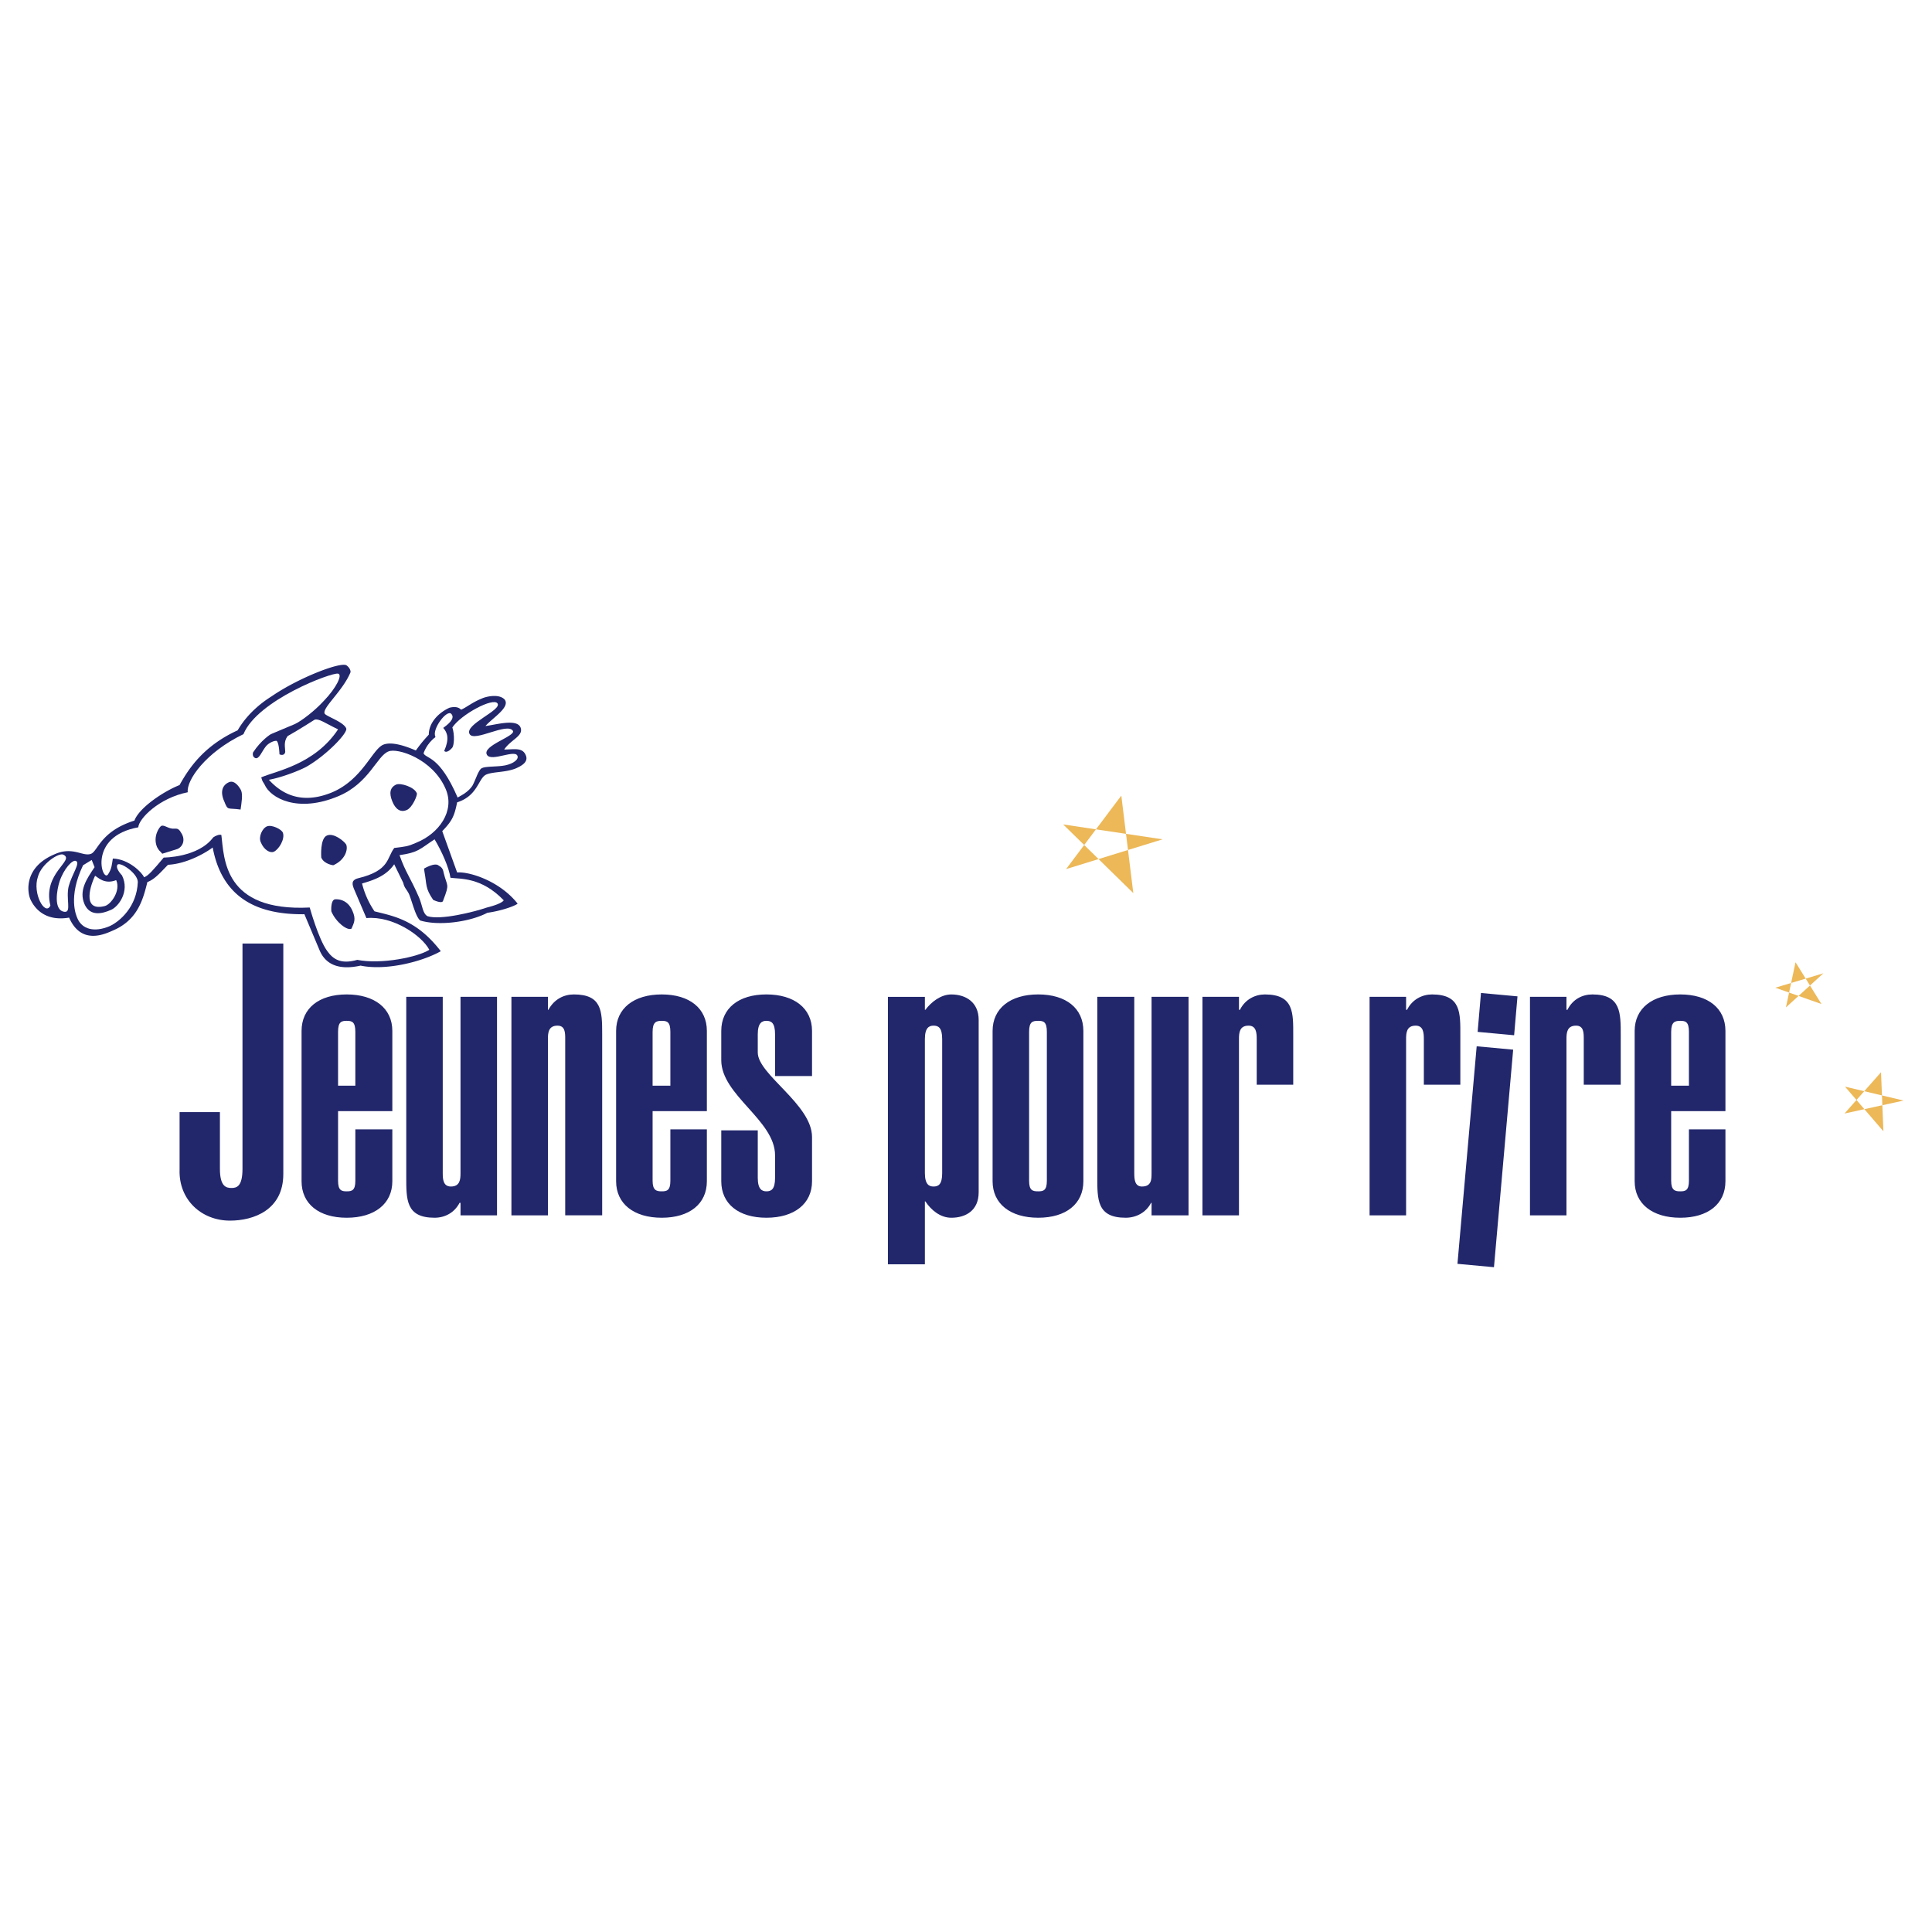 <svg xmlns="http://www.w3.org/2000/svg" width="2500" height="2500" viewBox="0 0 192.756 192.756"><g fill-rule="evenodd" clip-rule="evenodd"><path fill="#fff" d="M0 0h192.756v192.756H0V0z"/><path d="M27.116 69.461c2.635-1.82 6.947-3.498 7.474-3.066.432.335.383.67.383.67-.767 1.869-2.827 3.546-2.587 4.121.144.288 1.869.814 2.156 1.485.191.431-1.964 2.683-3.977 3.833-.91.479-2.635 1.103-3.737 1.294 1.82 2.013 4.024 2.204 6.324 1.246 3.019-1.293 3.977-4.264 5.079-4.743.814-.335 2.156.096 3.258.575.479-.671.767-1.006 1.293-1.582 0-1.149.911-2.156 2.06-2.683.192-.048.815-.192 1.15.191.431-.144 1.102-.719 2.06-1.102.383-.192 1.725-.527 2.3.096.575.767-1.198 1.82-1.917 2.635.958-.096 3.114-.767 3.498.144.335.863-.958 1.198-1.629 2.204 1.006 0 1.821-.239 2.156.575.288.671-.431 1.054-.958 1.293-1.006.431-2.3.335-2.971.623-.814.335-.814 2.108-2.922 2.779-.288 1.438-.527 1.869-1.485 2.875l1.485 4.12c1.246-.096 4.264.862 6.037 3.114-.288.24-1.629.719-3.019.91-1.725.911-4.839 1.342-6.708.767-.431-.383-.718-1.581-1.054-2.491-.191-.527-.527-.719-.623-1.246l-.911-1.869c-.767 1.102-1.868 1.533-3.21 1.917a8.649 8.649 0 0 0 1.246 2.779c1.916.479 4.216.862 6.611 3.977-1.868 1.054-5.462 1.965-8.001 1.438-2.396.527-3.546-.287-4.073-1.485l-1.533-3.641c-4.264.048-8.145-1.293-9.151-6.66-.623.479-2.54 1.629-4.456 1.725-.719.719-1.294 1.438-2.06 1.725-.432 1.725-.958 3.785-3.45 4.839-.862.383-3.162 1.438-4.36-1.293-2.539.431-3.545-1.102-3.881-1.869-.335-.863-.527-3.21 2.443-4.456 1.821-.814 2.827.288 3.642-.048.671-.288.958-2.251 4.312-3.306.479-1.294 2.922-2.923 4.504-3.545.958-1.725 2.444-3.929 5.797-5.462 1.058-1.822 2.638-2.924 3.405-3.403z" fill="#22276c"/><path d="M16.335 85.56c-1.054 1.246-1.533 1.821-1.964 1.965-.191-.479-1.533-1.821-3.114-1.869-.096.575-.096 1.006-.479 1.581-.575.863-2.06-3.785 3.019-4.695.048-.862 2.061-2.922 4.935-3.498-.144-1.198 1.773-3.977 5.558-5.797 1.39-3.401 8.816-6.181 9.439-6.037.479.096-.191 1.438-1.39 2.683-.958 1.054-2.3 2.06-2.922 2.348l-2.396 1.006s-.958.575-1.772 1.821c0 0-.144.431.239.575.384.096.623-.67 1.054-1.198.288-.335.767-.527.958-.527.335-.144.383 1.342.383 1.342s.479.239.575-.24c0-.431-.191-1.006.239-1.581 1.198-.67 2.444-1.485 2.684-1.629.431-.144.958.288 2.348.959-2.348 3.545-6.276 4.168-7.666 4.791.144.527.191.431.335.718.575 1.342 3.306 2.875 7.378 1.15 3.066-1.293 3.833-4.024 4.983-4.456.862-.383 4.408.718 5.702 3.737.958 2.204-.671 4.456-2.923 5.366-.862.383-1.054.383-2.204.527-.767 1.006-.431 2.251-3.593 3.019-.767.191-.575.67-.431 1.054.479 1.15.767 1.773 1.246 2.923 2.635-.24 5.51 1.725 6.276 3.162-1.102.719-4.791 1.485-7.187 1.006-1.677.479-2.444-.096-3.019-.911-.862-1.197-1.725-4.312-1.725-4.312-8.625.431-8.529-4.935-8.816-7.235-.192-.096-.623.096-.814.24-1.485 2.012-4.936 2.012-4.936 2.012z" fill="#fff"/><path d="M17.725 84.697c.671-.335.719-1.102.335-1.629-.335-.623-.623-.288-1.054-.432-.383-.096-.671-.335-.911-.239-.191.096-.862 1.054-.431 2.108.192.383.288.383.527.671l1.534-.479zM22.852 78.037c.575-.239 1.054.527 1.198.815.191.431.048 1.246-.048 1.917-1.341-.192-1.245.144-1.629-.814-.432-.959-.192-1.63.479-1.918z" fill="#22276c"/><path d="M6.322 85.272c1.198.575-2.108 1.821-1.293 5.079-.527 1.102-1.821-1.246-1.246-2.875.335-1.293 2.108-2.443 2.539-2.204z" fill="#fff"/><path d="M7.568 85.895c.479.192-.383 1.293-.719 2.54-.287 1.198.288 2.587-.383 2.539-1.198-.096-.767-2.3-.527-3.019.431-1.293 1.293-2.204 1.629-2.06zM8.287 86.326l.862-.527.288.718c-.814 1.198-1.581 2.348-1.006 3.689.527 1.198 1.677 1.006 2.635.575.719-.288 1.917-1.821 1.102-3.45 0 0-.623-.623-.479-1.006.144-.479 2.06.767 2.06 1.677-.096 2.444-1.772 3.929-2.827 4.408-1.485.623-2.731.335-3.21-.814-.096-.239-.959-2.06.575-5.27zM45.035 71.234c.431.479-.431 1.102-.814 1.39.431.479.623 1.102.096 2.3.288.288.767-.288.767-.288.24-.192.288-1.342.048-2.061.863-1.293 4.073-3.018 4.503-2.396.479.671-3.354 2.108-2.778 3.066.479.814 3.737-1.198 4.312-.335.335.527-3.114 1.485-2.587 2.396.431.767 2.971-.671 3.066.191.048.383-.671.814-1.533.91-.719.096-1.725.048-2.06.24-.335.192-.575 1.102-.911 1.725-.335.527-.862.862-1.485 1.198-1.821-4.216-3.115-3.833-3.402-4.408 0 0 .287-.959 1.198-1.629-.432-.718 1.149-2.826 1.58-2.299z" fill="#fff"/><path d="M9.484 87.38c.24.096.911.91 2.108.431.479 1.054-.527 2.443-1.149 2.587-2.061.528-1.629-1.581-.959-3.018z" fill="#fff"/><path d="M26.637 82.445c.479-.191 1.438.287 1.582.623.239.623-.384 1.677-.91 1.916-.336.144-.959-.144-1.294-.958-.241-.526.143-1.389.622-1.581zM39.525 78.277c.431-.191 1.82.24 2.06.863.096.144-.431 1.437-1.006 1.677-.671.287-1.15-.144-1.438-.862-.334-.815-.239-1.391.384-1.678zM32.626 83.356c.671-.288 1.725.575 1.917.91.191.479-.096 1.533-1.293 2.06 0 0-.911-.096-1.198-.767-.001-.047-.145-1.915.574-2.203z" fill="#22276c"/><path d="M39.861 85.32c1.917-.288 1.964-.575 3.497-1.581.719 1.197 1.438 2.826 1.582 3.833.958.144 3.066-.096 5.318 2.252-.24.383-1.677.718-1.677.718-1.246.431-4.647 1.293-5.941.862-.479-.288-.479-1.006-.814-1.82-.911-2.108-1.343-2.491-1.965-4.264z" fill="#fff"/><path d="M33.393 89.728s1.198-.192 1.772 1.15c.384.862.144 1.198-.095 1.772-.432.24-1.581-.67-2.013-1.725 0 .001-.096-1.053.336-1.197zM42.352 86.997l-.048-.335s1.102-.671 1.485-.288c.383.191.431.479.479.719.335 1.39.623 1.006-.048 2.731-.048.431-1.006-.048-1.006-.048-.814-1.198-.622-1.485-.862-2.779zM24.193 94.136v22.471c0 1.772-.575 1.917-1.102 1.917-.527 0-1.15-.145-1.15-1.917v-5.653h-4.024v5.749c-.096 2.971 2.156 5.079 5.031 5.079 2.348 0 5.318-1.054 5.318-4.647V94.136h-4.073zM35.453 112.678v5.127c0 .958-.335 1.054-.862 1.054-.527 0-.862-.096-.862-1.054v-6.947h5.414v-8.002c0-2.252-1.772-3.641-4.552-3.641-2.779 0-4.504 1.389-4.504 3.641v14.997c0 2.252 1.725 3.642 4.504 3.642 2.779 0 4.552-1.39 4.552-3.642v-5.175h-3.69zm0-4.36h-1.725v-5.367c0-1.006.335-1.102.862-1.102.527 0 .862.096.862 1.102v5.367h.001zM49.586 99.454h-3.641v17.584c0 .622-.048 1.341-.958 1.341-.767 0-.814-.719-.814-1.341V99.454h-3.641v17.919c0 2.3-.048 4.121 2.826 4.121 1.007 0 1.965-.479 2.492-1.486h.096v1.246h3.641v-21.8h-.001zM51.024 121.254h3.642V103.67c0-.622.048-1.341.958-1.341.767 0 .767.719.767 1.341v17.584h3.689v-18.11c0-2.3-.048-3.929-2.827-3.929-1.006 0-1.964.479-2.539 1.533h-.048v-1.294h-3.642v21.8zM66.883 112.678v5.127c0 .958-.335 1.054-.863 1.054-.527 0-.91-.096-.91-1.054v-6.947h5.414v-8.002c0-2.252-1.725-3.641-4.504-3.641s-4.551 1.389-4.551 3.641v14.997c0 2.252 1.772 3.642 4.551 3.642s4.504-1.39 4.504-3.642v-5.175h-3.641zm0-4.36H65.11v-5.367c0-1.006.383-1.102.91-1.102s.863.096.863 1.102v5.367zM71.961 112.773v5.079c0 2.252 1.725 3.642 4.504 3.642 2.779 0 4.552-1.39 4.552-3.642v-4.408c0-3.258-5.414-6.229-5.414-8.433v-1.82c0-1.15.431-1.342.862-1.342.479 0 .863.191.863 1.342v4.168h3.689v-4.504c0-2.252-1.772-3.641-4.552-3.641-2.779 0-4.504 1.389-4.504 3.641v2.923c0 3.498 5.367 5.989 5.367 9.487v2.251c0 1.15-.384 1.342-.863 1.342-.431 0-.862-.191-.862-1.342v-4.743h-3.642zM94.001 117.038c0 1.149-.383 1.341-.863 1.341-.431 0-.862-.191-.862-1.341V103.67c0-1.149.431-1.341.862-1.341.479 0 .863.191.863 1.341v13.368zm-5.414 9.103h3.689v-6.276h.048c.575.863 1.485 1.63 2.587 1.63 1.438 0 2.731-.719 2.731-2.54v-17.2c0-1.773-1.293-2.539-2.731-2.539-1.054 0-2.012.766-2.587 1.533h-.048v-1.294h-3.689v26.686zM108.088 102.855c0-2.252-1.725-3.641-4.504-3.641s-4.553 1.389-4.553 3.641v14.997c0 2.252 1.773 3.642 4.553 3.642s4.504-1.39 4.504-3.642v-14.997zm-3.643 14.95c0 .958-.334 1.054-.861 1.054-.576 0-.91-.096-.91-1.054v-14.854c0-1.006.334-1.102.91-1.102.527 0 .861.096.861 1.102v14.854zM118.58 99.454h-3.689v17.584c0 .622 0 1.341-.959 1.341-.717 0-.766-.719-.766-1.341V99.454h-3.689v17.919c0 2.3-.047 4.121 2.828 4.121 1.006 0 2.012-.479 2.539-1.486h.047v1.246h3.689v-21.8zM119.969 121.254h3.643V103.67c0-.622.047-1.341.957-1.341.768 0 .814.719.814 1.341v4.552h3.643v-4.887c0-2.252.096-4.12-2.828-4.12-.957 0-1.963.479-2.49 1.533h-.096v-1.294h-3.643v21.8zM136.643 121.254h3.643V103.67c0-.622.047-1.341.957-1.341.768 0 .814.719.814 1.341v4.552h3.641v-4.887c0-2.252.098-4.12-2.826-4.12-.957 0-1.965.479-2.49 1.533h-.096v-1.294h-3.643v21.8zM149.053 126.429l1.916-21.704-3.641-.336-1.918 21.704 3.643.336zm2.347-27.023l-3.643-.336-.334 3.881 3.641.336.336-3.881zM152.646 121.254h3.641V103.67c0-.622.047-1.341.957-1.341.768 0 .768.719.768 1.341v4.552h3.689v-4.887c0-2.252.047-4.12-2.826-4.12-1.008 0-1.965.479-2.492 1.533h-.096v-1.294h-3.641v21.8zM168.504 112.678v5.127c0 .958-.336 1.054-.861 1.054-.527 0-.91-.096-.91-1.054v-6.947h5.414v-8.002c0-2.252-1.725-3.641-4.504-3.641s-4.553 1.389-4.553 3.641v14.997c0 2.252 1.773 3.642 4.553 3.642s4.504-1.39 4.504-3.642v-5.175h-3.643zm0-4.36h-1.771v-5.367c0-1.006.383-1.102.91-1.102.525 0 .861.096.861 1.102v5.367z" fill="#22276c"/><path fill="#ecb858" d="M106.363 86.709l5.51-7.33 1.197 9.726-6.996-6.851 9.918 1.485-9.629 2.97zM178.182 100.508l.959-4.504 2.588 4.169-4.6-1.629 4.791-1.438-3.738 3.402zM184.027 111.097l3.643-4.12.238 5.892-3.832-4.455 5.846 1.389-5.895 1.294z"/></g></svg>
